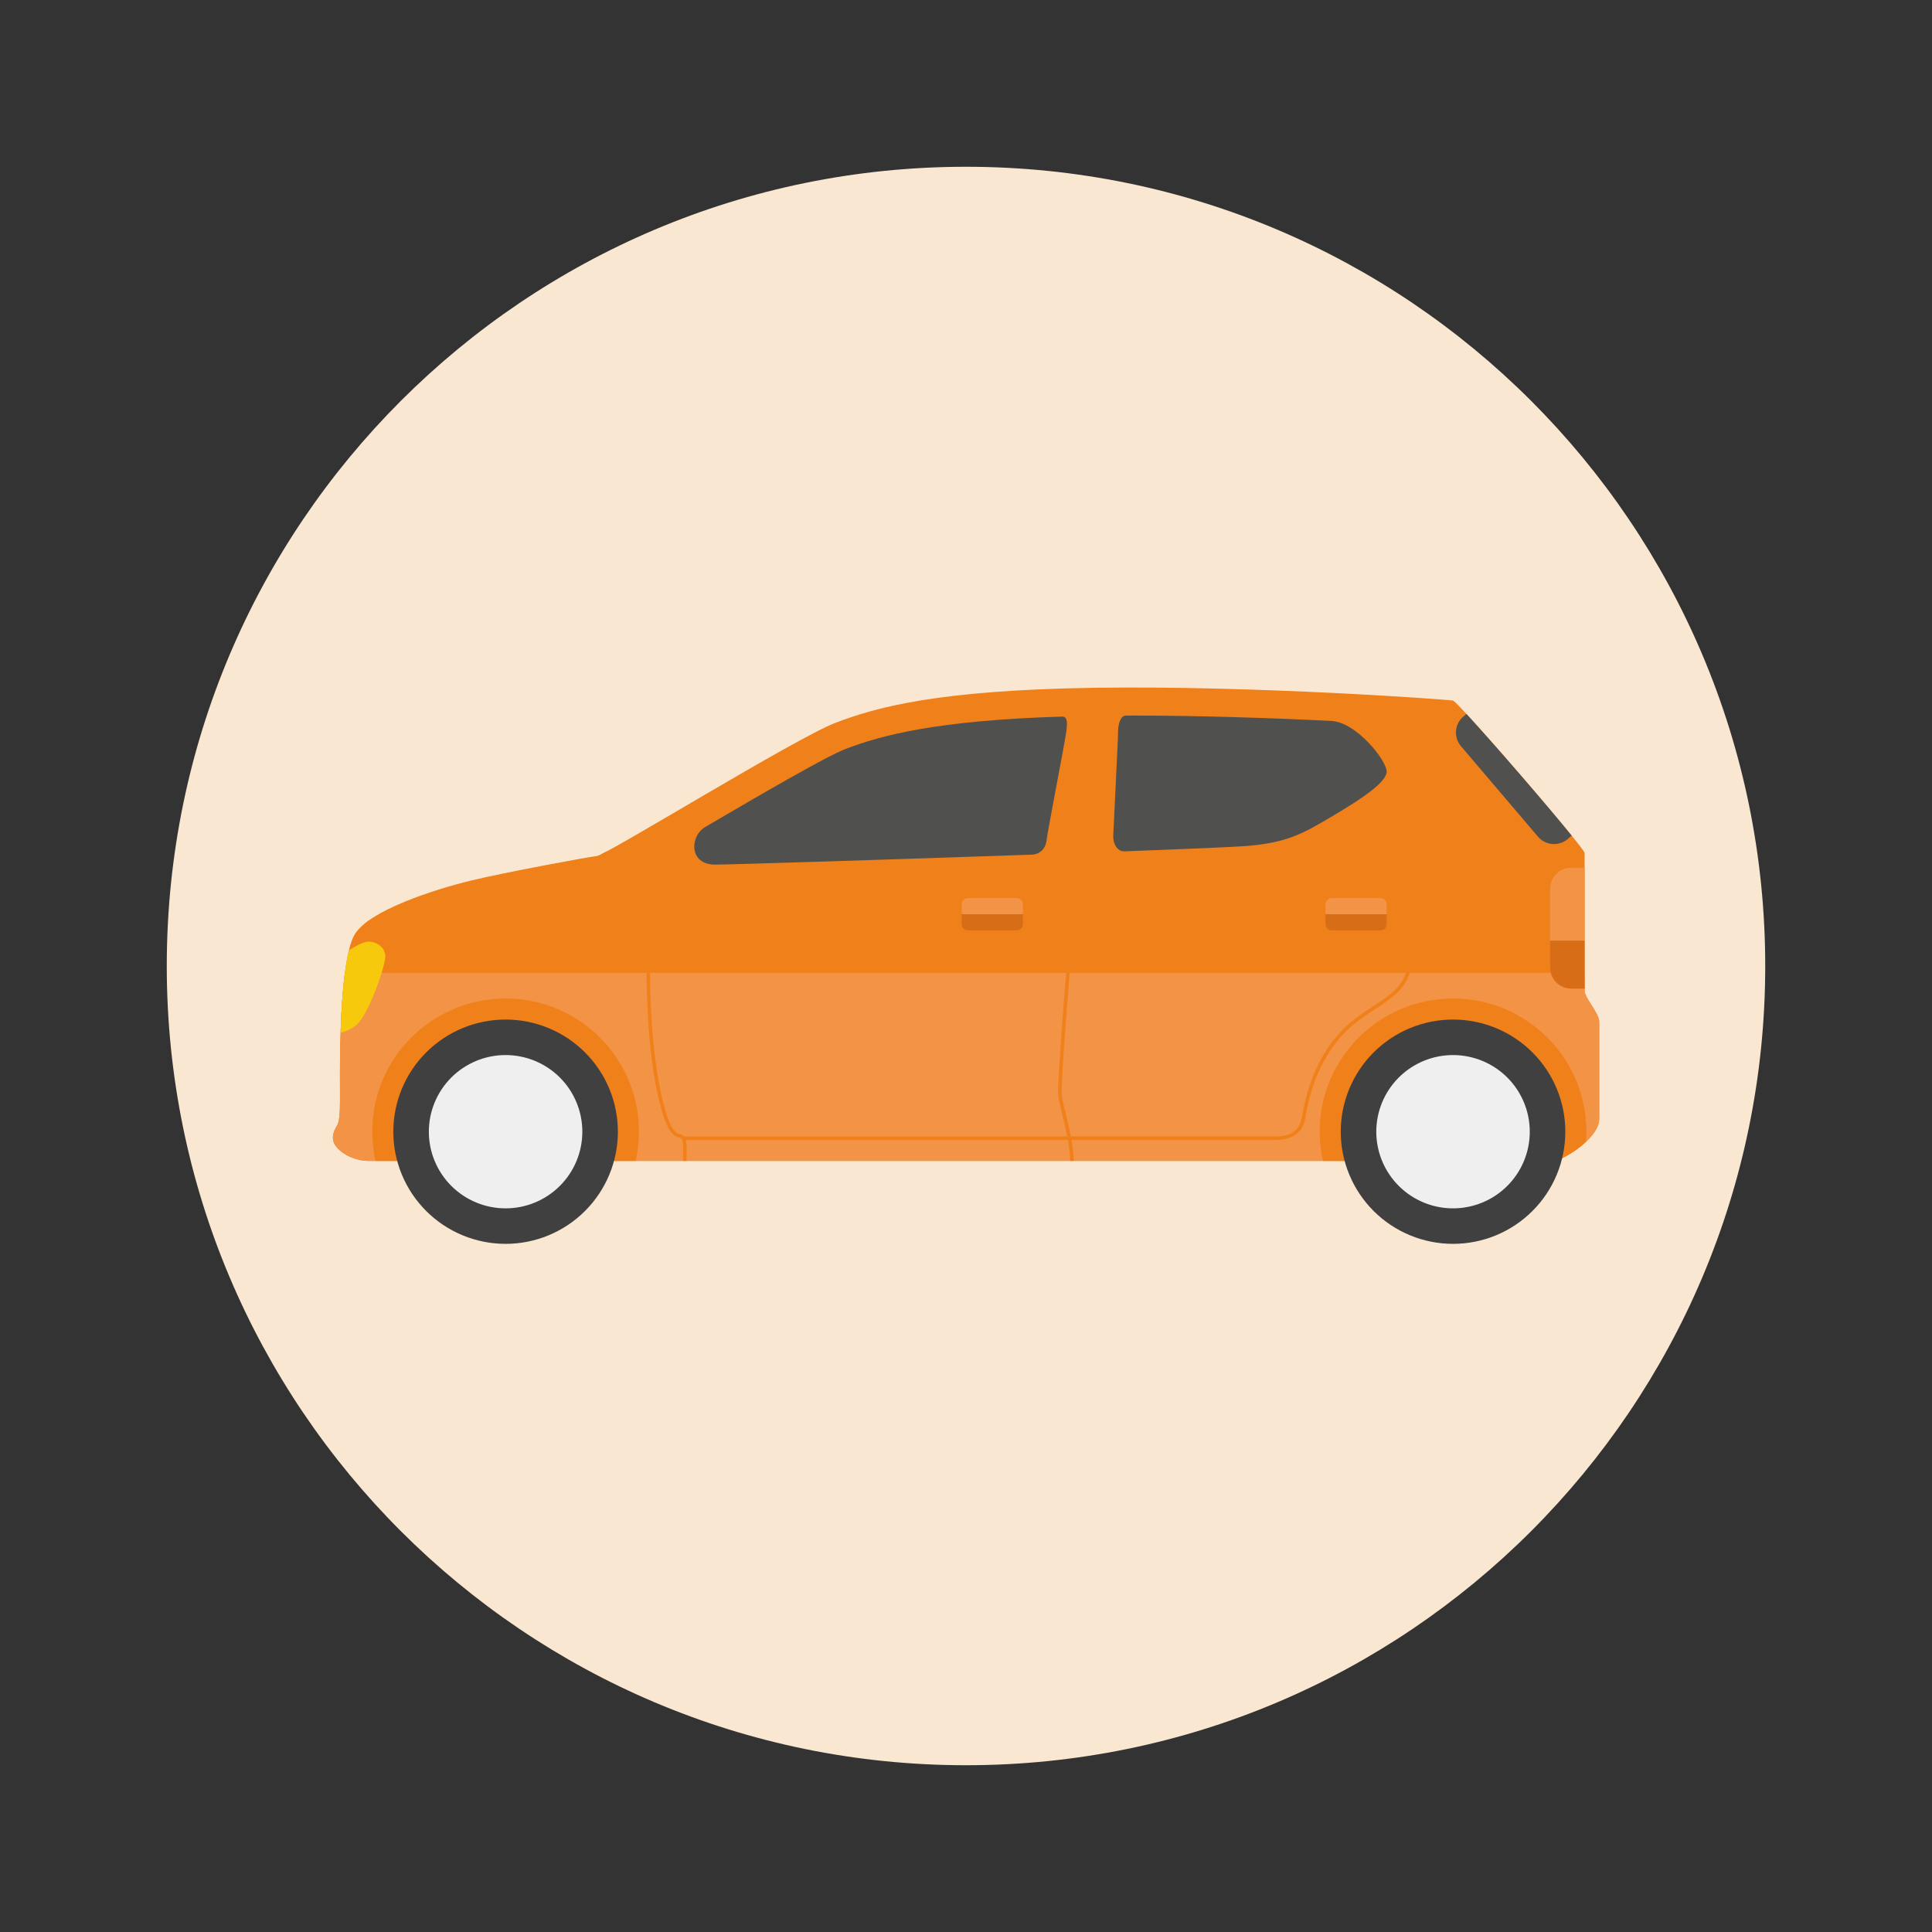 <svg xmlns="http://www.w3.org/2000/svg" xmlns:xlink="http://www.w3.org/1999/xlink" width="1080" zoomAndPan="magnify" viewBox="0 0 810 810" height="1080" preserveAspectRatio="xMidYMid meet" version="1.0"><rect x="0" y="0" width="810" height="810" fill="#333333" stroke="none"/><defs><clipPath id="5cdc95b2e5"><path d="M 69.918 69.918 L 740.082 69.918 L 740.082 740.082 L 69.918 740.082 Z M 69.918 69.918 " clip-rule="nonzero"/></clipPath><clipPath id="05b32837ce"><path d="M 405 69.918 C 219.938 69.918 69.918 219.938 69.918 405 C 69.918 590.062 219.938 740.082 405 740.082 C 590.062 740.082 740.082 590.062 740.082 405 C 740.082 219.938 590.062 69.918 405 69.918 Z M 405 69.918 " clip-rule="nonzero"/></clipPath><clipPath id="6dfdb98adc"><path d="M 139.531 288.246 L 670.531 288.246 L 670.531 487 L 139.531 487 Z M 139.531 288.246 " clip-rule="nonzero"/></clipPath><clipPath id="736fb35037"><path d="M 139.531 407 L 670.531 407 L 670.531 487 L 139.531 487 Z M 139.531 407 " clip-rule="nonzero"/></clipPath><clipPath id="8b91a0aae8"><path d="M 164 427 L 260 427 L 260 521.496 L 164 521.496 Z M 164 427 " clip-rule="nonzero"/></clipPath><clipPath id="3a47facf4f"><path d="M 562 427 L 657 427 L 657 521.496 L 562 521.496 Z M 562 427 " clip-rule="nonzero"/></clipPath><clipPath id="968a5d2f55"><path d="M 271 288.246 L 609 288.246 L 609 487 L 271 487 Z M 271 288.246 " clip-rule="nonzero"/></clipPath></defs><g clip-path="url(#5cdc95b2e5)"><g clip-path="url(#05b32837ce)"><path fill="#f9e7d1" d="M 69.918 69.918 L 740.082 69.918 L 740.082 740.082 L 69.918 740.082 Z M 69.918 69.918 " fill-opacity="1" fill-rule="nonzero"/></g></g><g clip-path="url(#6dfdb98adc)"><path fill="#f0801a" d="M 154.598 486.715 L 651.363 486.715 C 654.793 486.715 670.484 477.41 670.484 469.082 L 670.484 428.434 C 670.484 424.758 664.359 418.391 664.359 415.453 L 664.359 357.66 C 664.359 355.453 611.395 294.234 609.188 293.742 C 606.977 293.25 525.824 287.375 459.129 288.355 C 392.438 289.336 366.934 296.68 350.266 303.047 C 333.59 309.414 254.391 358.395 250.223 358.887 C 246.059 359.375 211.73 365.746 197.508 369.172 C 183.285 372.598 154.109 381.664 148.469 392.191 C 142.828 402.719 142.52 438.172 142.52 450.656 C 142.52 463.145 142.828 469.457 141.234 472.023 C 139.637 474.598 138.477 477.836 141.234 481.055 C 143.988 484.27 149.297 486.715 154.598 486.715 Z M 154.598 486.715 " fill-opacity="1" fill-rule="nonzero"/></g><g clip-path="url(#736fb35037)"><path fill="#f39345" d="M 144.594 407.863 C 142.668 422.602 142.52 442.062 142.52 450.656 C 142.52 463.145 142.828 469.457 141.234 472.023 C 139.637 474.598 138.477 477.836 141.234 481.055 C 143.988 484.27 149.297 486.715 154.598 486.715 L 651.363 486.715 C 654.793 486.715 670.484 477.41 670.484 469.082 L 670.484 428.434 C 670.484 424.758 664.359 418.391 664.359 415.453 L 664.359 407.859 L 144.594 407.859 Z M 144.594 407.863 " fill-opacity="1" fill-rule="nonzero"/></g><path fill="#f0801a" d="M 267.879 474.469 C 267.879 443.633 242.848 418.633 211.973 418.633 C 181.094 418.633 156.066 443.629 156.066 474.469 C 156.066 478.68 156.574 482.773 157.457 486.715 L 266.484 486.715 C 267.371 482.773 267.879 478.68 267.879 474.469 Z M 267.879 474.469 " fill-opacity="1" fill-rule="nonzero"/><path fill="#f0801a" d="M 665.098 474.469 C 665.098 443.633 640.066 418.633 609.191 418.633 C 578.312 418.633 553.285 443.629 553.285 474.469 C 553.285 478.68 553.793 482.773 554.68 486.715 L 651.363 486.715 C 653.445 486.715 660.035 483.281 664.902 478.723 C 665.012 477.316 665.094 475.902 665.094 474.469 Z M 665.098 474.469 " fill-opacity="1" fill-rule="nonzero"/><g clip-path="url(#8b91a0aae8)"><path fill="#404040" d="M 259.051 474.469 C 259.051 476.012 258.973 477.547 258.82 479.078 C 258.672 480.613 258.445 482.133 258.145 483.645 C 257.844 485.152 257.469 486.645 257.023 488.121 C 256.574 489.594 256.055 491.043 255.465 492.465 C 254.875 493.887 254.219 495.277 253.488 496.637 C 252.762 497.992 251.973 499.312 251.113 500.594 C 250.258 501.875 249.34 503.109 248.363 504.301 C 247.383 505.488 246.352 506.629 245.262 507.719 C 244.172 508.809 243.027 509.84 241.836 510.816 C 240.645 511.793 239.41 512.711 238.125 513.566 C 236.844 514.422 235.523 515.211 234.164 515.938 C 232.805 516.664 231.41 517.32 229.988 517.91 C 228.562 518.5 227.113 519.02 225.637 519.465 C 224.164 519.91 222.668 520.285 221.156 520.586 C 219.645 520.887 218.121 521.113 216.586 521.262 C 215.051 521.414 213.516 521.488 211.973 521.488 C 210.43 521.488 208.891 521.414 207.359 521.262 C 205.824 521.113 204.301 520.887 202.789 520.586 C 201.273 520.285 199.781 519.91 198.305 519.465 C 196.832 519.02 195.379 518.5 193.957 517.91 C 192.531 517.32 191.141 516.664 189.781 515.938 C 188.422 515.211 187.098 514.422 185.816 513.566 C 184.535 512.711 183.297 511.793 182.105 510.816 C 180.914 509.84 179.773 508.809 178.684 507.719 C 177.594 506.629 176.559 505.488 175.582 504.301 C 174.602 503.109 173.684 501.875 172.828 500.594 C 171.973 499.312 171.18 497.992 170.453 496.637 C 169.727 495.277 169.07 493.887 168.477 492.465 C 167.887 491.043 167.371 489.594 166.922 488.121 C 166.473 486.645 166.102 485.152 165.801 483.645 C 165.5 482.133 165.273 480.613 165.121 479.078 C 164.969 477.547 164.895 476.012 164.895 474.469 C 164.895 472.93 164.969 471.395 165.121 469.863 C 165.273 468.328 165.5 466.809 165.801 465.297 C 166.102 463.789 166.473 462.297 166.922 460.82 C 167.371 459.348 167.887 457.898 168.477 456.477 C 169.07 455.055 169.727 453.664 170.453 452.305 C 171.18 450.949 171.973 449.629 172.828 448.348 C 173.684 447.066 174.602 445.832 175.582 444.641 C 176.559 443.453 177.594 442.312 178.684 441.223 C 179.773 440.133 180.914 439.102 182.105 438.125 C 183.297 437.148 184.535 436.23 185.816 435.375 C 187.098 434.52 188.422 433.73 189.781 433.004 C 191.141 432.277 192.531 431.621 193.957 431.031 C 195.379 430.441 196.832 429.922 198.305 429.477 C 199.781 429.031 201.273 428.656 202.789 428.355 C 204.301 428.055 205.824 427.828 207.359 427.68 C 208.891 427.527 210.43 427.453 211.973 427.453 C 213.516 427.453 215.051 427.527 216.586 427.68 C 218.121 427.828 219.645 428.055 221.156 428.355 C 222.668 428.656 224.164 429.031 225.637 429.477 C 227.113 429.922 228.562 430.441 229.988 431.031 C 231.41 431.621 232.805 432.277 234.164 433.004 C 235.523 433.73 236.844 434.52 238.125 435.375 C 239.41 436.23 240.645 437.148 241.836 438.125 C 243.027 439.102 244.172 440.133 245.262 441.223 C 246.352 442.312 247.383 443.453 248.363 444.641 C 249.34 445.832 250.258 447.066 251.113 448.348 C 251.973 449.629 252.762 450.949 253.488 452.305 C 254.219 453.664 254.875 455.055 255.465 456.477 C 256.055 457.898 256.574 459.348 257.023 460.82 C 257.469 462.297 257.844 463.789 258.145 465.297 C 258.445 466.809 258.672 468.328 258.82 469.863 C 258.973 471.395 259.051 472.93 259.051 474.469 Z M 259.051 474.469 " fill-opacity="1" fill-rule="nonzero"/></g><path fill="#efefef" d="M 234.723 451.75 C 235.465 452.492 236.172 453.273 236.84 454.086 C 237.512 454.898 238.137 455.742 238.723 456.617 C 239.309 457.492 239.848 458.395 240.344 459.324 C 240.844 460.25 241.293 461.203 241.695 462.176 C 242.098 463.145 242.453 464.137 242.758 465.145 C 243.066 466.148 243.32 467.168 243.527 468.203 C 243.73 469.234 243.887 470.273 243.988 471.32 C 244.094 472.367 244.145 473.418 244.145 474.473 C 244.145 475.523 244.094 476.574 243.988 477.621 C 243.887 478.668 243.73 479.707 243.527 480.742 C 243.32 481.773 243.066 482.793 242.758 483.801 C 242.453 484.809 242.098 485.797 241.695 486.77 C 241.293 487.742 240.844 488.691 240.344 489.621 C 239.848 490.547 239.309 491.449 238.723 492.324 C 238.137 493.199 237.512 494.043 236.84 494.859 C 236.172 495.672 235.465 496.449 234.723 497.195 C 233.977 497.938 233.195 498.645 232.383 499.312 C 231.566 499.98 230.723 500.605 229.844 501.191 C 228.969 501.773 228.066 502.316 227.137 502.812 C 226.207 503.309 225.258 503.758 224.281 504.16 C 223.309 504.562 222.316 504.918 221.309 505.223 C 220.301 505.527 219.281 505.785 218.246 505.988 C 217.215 506.195 216.172 506.348 215.125 506.453 C 214.074 506.555 213.023 506.605 211.969 506.605 C 210.918 506.605 209.863 506.555 208.816 506.453 C 207.77 506.348 206.727 506.195 205.691 505.988 C 204.66 505.785 203.637 505.527 202.629 505.223 C 201.621 504.918 200.633 504.562 199.656 504.16 C 198.684 503.758 197.73 503.309 196.805 502.812 C 195.875 502.316 194.973 501.773 194.094 501.191 C 193.219 500.605 192.375 499.98 191.559 499.312 C 190.746 498.645 189.965 497.938 189.219 497.195 C 188.473 496.449 187.766 495.672 187.098 494.859 C 186.43 494.043 185.805 493.199 185.219 492.324 C 184.633 491.449 184.09 490.547 183.594 489.621 C 183.098 488.691 182.648 487.742 182.246 486.77 C 181.84 485.797 181.488 484.809 181.18 483.801 C 180.875 482.793 180.621 481.773 180.414 480.742 C 180.207 479.707 180.055 478.668 179.949 477.621 C 179.848 476.574 179.797 475.523 179.797 474.473 C 179.797 473.418 179.848 472.367 179.949 471.32 C 180.055 470.273 180.207 469.234 180.414 468.203 C 180.621 467.168 180.875 466.148 181.18 465.145 C 181.488 464.137 181.84 463.145 182.246 462.176 C 182.648 461.203 183.098 460.25 183.594 459.324 C 184.09 458.395 184.633 457.492 185.219 456.617 C 185.805 455.742 186.43 454.898 187.098 454.086 C 187.766 453.273 188.473 452.492 189.219 451.75 C 189.965 451.004 190.746 450.297 191.559 449.629 C 192.375 448.965 193.219 448.336 194.094 447.754 C 194.973 447.168 195.875 446.629 196.805 446.133 C 197.73 445.637 198.684 445.184 199.656 444.781 C 200.633 444.379 201.621 444.027 202.629 443.719 C 203.637 443.414 204.66 443.16 205.691 442.953 C 206.727 442.75 207.77 442.594 208.816 442.492 C 209.863 442.387 210.918 442.336 211.969 442.336 C 213.023 442.336 214.074 442.387 215.125 442.492 C 216.172 442.594 217.215 442.75 218.246 442.953 C 219.281 443.16 220.301 443.414 221.309 443.719 C 222.316 444.027 223.309 444.379 224.281 444.781 C 225.258 445.184 226.207 445.637 227.137 446.133 C 228.066 446.629 228.969 447.168 229.844 447.754 C 230.723 448.336 231.566 448.965 232.383 449.629 C 233.195 450.297 233.977 451.004 234.723 451.75 Z M 234.723 451.75 " fill-opacity="1" fill-rule="nonzero"/><g clip-path="url(#3a47facf4f)"><path fill="#404040" d="M 656.27 474.469 C 656.27 476.012 656.191 477.547 656.043 479.078 C 655.891 480.613 655.664 482.133 655.363 483.645 C 655.062 485.152 654.688 486.645 654.242 488.121 C 653.793 489.594 653.273 491.043 652.684 492.465 C 652.094 493.887 651.438 495.277 650.711 496.637 C 649.98 497.992 649.191 499.312 648.336 500.594 C 647.477 501.875 646.559 503.109 645.582 504.301 C 644.605 505.488 643.57 506.629 642.48 507.719 C 641.391 508.809 640.25 509.84 639.055 510.816 C 637.863 511.793 636.629 512.711 635.344 513.566 C 634.062 514.422 632.742 515.211 631.383 515.938 C 630.023 516.664 628.633 517.32 627.207 517.91 C 625.781 518.5 624.332 519.02 622.855 519.465 C 621.383 519.91 619.887 520.285 618.375 520.586 C 616.863 520.887 615.34 521.113 613.805 521.262 C 612.27 521.414 610.734 521.488 609.191 521.488 C 607.648 521.488 606.109 521.414 604.578 521.262 C 603.043 521.113 601.52 520.887 600.008 520.586 C 598.496 520.285 597 519.91 595.523 519.465 C 594.051 519.02 592.602 518.5 591.176 517.91 C 589.75 517.32 588.359 516.664 587 515.938 C 585.641 515.211 584.316 514.422 583.035 513.566 C 581.754 512.711 580.516 511.793 579.324 510.816 C 578.133 509.84 576.992 508.809 575.902 507.719 C 574.812 506.629 573.777 505.488 572.801 504.301 C 571.82 503.109 570.906 501.875 570.047 500.594 C 569.191 499.312 568.398 497.992 567.672 496.637 C 566.945 495.277 566.289 493.887 565.699 492.465 C 565.105 491.043 564.59 489.594 564.141 488.121 C 563.695 486.645 563.32 485.152 563.02 483.645 C 562.719 482.133 562.492 480.613 562.34 479.078 C 562.191 477.547 562.113 476.012 562.113 474.469 C 562.113 472.93 562.191 471.395 562.34 469.863 C 562.492 468.328 562.719 466.809 563.02 465.297 C 563.32 463.789 563.695 462.297 564.141 460.82 C 564.59 459.348 565.105 457.898 565.699 456.477 C 566.289 455.055 566.945 453.664 567.672 452.305 C 568.398 450.949 569.191 449.629 570.047 448.348 C 570.906 447.066 571.82 445.832 572.801 444.641 C 573.777 443.453 574.812 442.312 575.902 441.223 C 576.992 440.133 578.133 439.102 579.324 438.125 C 580.516 437.148 581.754 436.23 583.035 435.375 C 584.316 434.52 585.641 433.73 587 433.004 C 588.359 432.277 589.75 431.621 591.176 431.031 C 592.602 430.441 594.051 429.922 595.523 429.477 C 597 429.031 598.496 428.656 600.008 428.355 C 601.52 428.055 603.043 427.828 604.578 427.68 C 606.109 427.527 607.648 427.453 609.191 427.453 C 610.734 427.453 612.27 427.527 613.805 427.68 C 615.34 427.828 616.863 428.055 618.375 428.355 C 619.887 428.656 621.383 429.031 622.855 429.477 C 624.332 429.922 625.781 430.441 627.207 431.031 C 628.633 431.621 630.023 432.277 631.383 433.004 C 632.742 433.73 634.062 434.52 635.344 435.375 C 636.629 436.23 637.863 437.148 639.055 438.125 C 640.25 439.102 641.391 440.133 642.48 441.223 C 643.57 442.312 644.605 443.453 645.582 444.641 C 646.559 445.832 647.477 447.066 648.336 448.348 C 649.191 449.629 649.98 450.949 650.711 452.305 C 651.438 453.664 652.094 455.055 652.684 456.477 C 653.273 457.898 653.793 459.348 654.242 460.82 C 654.688 462.297 655.062 463.789 655.363 465.297 C 655.664 466.809 655.891 468.328 656.043 469.863 C 656.191 471.395 656.27 472.93 656.27 474.469 Z M 656.27 474.469 " fill-opacity="1" fill-rule="nonzero"/></g><path fill="#efefef" d="M 631.938 451.75 C 632.684 452.492 633.391 453.273 634.059 454.086 C 634.727 454.898 635.355 455.742 635.941 456.617 C 636.527 457.492 637.066 458.395 637.562 459.324 C 638.059 460.254 638.512 461.203 638.914 462.176 C 639.316 463.148 639.672 464.137 639.977 465.145 C 640.285 466.152 640.539 467.172 640.746 468.203 C 640.949 469.234 641.105 470.273 641.207 471.324 C 641.312 472.371 641.363 473.418 641.363 474.473 C 641.363 475.523 641.312 476.574 641.207 477.621 C 641.105 478.668 640.949 479.711 640.746 480.742 C 640.539 481.773 640.285 482.793 639.977 483.801 C 639.672 484.809 639.316 485.797 638.914 486.77 C 638.512 487.742 638.059 488.691 637.562 489.621 C 637.066 490.547 636.527 491.449 635.941 492.324 C 635.355 493.199 634.727 494.043 634.059 494.859 C 633.391 495.672 632.684 496.449 631.938 497.195 C 631.195 497.938 630.414 498.645 629.602 499.312 C 628.785 499.98 627.941 500.605 627.062 501.191 C 626.188 501.777 625.285 502.316 624.355 502.812 C 623.426 503.309 622.473 503.758 621.5 504.16 C 620.527 504.562 619.535 504.918 618.527 505.223 C 617.52 505.527 616.5 505.785 615.465 505.988 C 614.434 506.195 613.391 506.348 612.344 506.453 C 611.293 506.555 610.242 506.605 609.188 506.605 C 608.133 506.605 607.082 506.555 606.035 506.453 C 604.984 506.348 603.945 506.195 602.91 505.988 C 601.879 505.785 600.855 505.527 599.848 505.223 C 598.84 504.918 597.848 504.562 596.875 504.16 C 595.902 503.758 594.949 503.309 594.02 502.812 C 593.094 502.316 592.188 501.777 591.312 501.191 C 590.438 500.605 589.59 499.98 588.777 499.312 C 587.961 498.645 587.184 497.938 586.438 497.195 C 585.691 496.449 584.984 495.672 584.316 494.859 C 583.648 494.043 583.02 493.199 582.438 492.324 C 581.852 491.449 581.309 490.547 580.812 489.621 C 580.316 488.691 579.867 487.742 579.461 486.77 C 579.059 485.797 578.703 484.809 578.398 483.801 C 578.094 482.793 577.836 481.773 577.633 480.742 C 577.426 479.711 577.273 478.668 577.168 477.621 C 577.066 476.574 577.012 475.523 577.012 474.473 C 577.012 473.418 577.066 472.371 577.168 471.324 C 577.273 470.273 577.426 469.234 577.633 468.203 C 577.836 467.172 578.094 466.152 578.398 465.145 C 578.703 464.137 579.059 463.148 579.461 462.176 C 579.867 461.203 580.316 460.254 580.812 459.324 C 581.309 458.395 581.852 457.492 582.438 456.617 C 583.023 455.742 583.648 454.898 584.316 454.086 C 584.984 453.273 585.691 452.492 586.438 451.75 C 587.184 451.004 587.961 450.301 588.777 449.633 C 589.59 448.965 590.438 448.336 591.312 447.754 C 592.188 447.168 593.094 446.629 594.02 446.133 C 594.949 445.637 595.902 445.188 596.875 444.785 C 597.848 444.379 598.84 444.027 599.848 443.723 C 600.855 443.414 601.879 443.16 602.91 442.953 C 603.945 442.75 604.984 442.594 606.035 442.492 C 607.082 442.391 608.133 442.336 609.188 442.336 C 610.242 442.336 611.293 442.391 612.344 442.492 C 613.391 442.594 614.434 442.75 615.465 442.953 C 616.5 443.16 617.52 443.414 618.527 443.723 C 619.535 444.027 620.527 444.379 621.5 444.785 C 622.473 445.188 623.426 445.637 624.355 446.133 C 625.285 446.629 626.188 447.168 627.062 447.754 C 627.941 448.336 628.785 448.965 629.598 449.633 C 630.414 450.301 631.195 451.004 631.938 451.75 Z M 631.938 451.75 " fill-opacity="1" fill-rule="nonzero"/><path fill="#50504f" d="M 432.625 358.316 C 436.031 358.199 438.41 355.699 438.777 352.297 C 439.145 348.902 445.766 314.676 446.75 308.676 C 447.723 302.711 447.594 300.387 445.184 300.43 C 392.688 302.074 369.82 308.16 354.465 314.023 C 346.297 317.145 317.832 333.734 295.629 346.746 C 289.234 350.488 288.719 362.488 299.758 362.488 C 306.09 362.488 373.332 360.387 432.629 358.312 Z M 432.625 358.316 " fill-opacity="1" fill-rule="nonzero"/><path fill="#50504f" d="M 558.074 302.242 C 533.793 301.059 503.633 299.996 474.691 299.996 C 473.746 299.996 472.828 300.012 471.891 300.02 C 469.922 300.109 468.754 303.312 468.754 306.844 C 468.754 310.371 466.824 347.246 466.73 350.465 C 466.641 353.676 468.383 357.031 471.422 356.922 C 498.051 355.926 518.453 355.062 523.375 354.625 C 540.109 353.129 546.543 349.332 558.93 341.988 C 571.312 334.641 581.117 328.027 581.363 323.621 C 581.609 319.215 568.875 302.75 558.074 302.25 Z M 558.074 302.242 " fill-opacity="1" fill-rule="nonzero"/><g clip-path="url(#968a5d2f55)"><path fill="#f0801a" d="M 449.223 477.934 L 534.648 477.934 C 541.777 477.934 545.984 475.004 547.141 469.23 L 547.43 467.754 C 548.75 460.844 551.215 447.984 561.215 435.758 C 565.918 430.004 571.504 426.367 576.434 423.16 C 583.098 418.824 588.855 415.074 591.141 407.594 C 592.055 404.598 593.551 400.168 595.273 395.031 C 601.203 377.453 609.316 353.375 608.453 345.707 C 607.277 335.312 578.23 298.066 565.285 296.203 C 553.258 294.477 491.266 293.039 461.227 293.379 C 461.504 291.398 461.742 289.707 461.934 288.324 C 461.438 288.328 460.938 288.336 460.441 288.34 C 460.246 289.73 460.012 291.422 459.734 293.395 C 457.773 293.422 455.961 293.457 454.324 293.5 C 413.148 294.605 382.023 298.531 361.801 305.168 C 335.797 313.699 309.129 329.961 301.051 335.504 C 300.25 336.051 299.402 336.609 298.52 337.191 C 289.926 342.855 278.156 350.613 273.773 371.836 C 269.438 392.816 270.715 432.473 274.75 453.914 C 278.836 475.617 282.488 476.457 285.242 477.082 C 286.566 477.391 286.48 481.387 286.383 485.609 C 286.379 485.957 286.375 486.355 286.367 486.715 L 287.836 486.715 C 287.848 486.371 287.848 485.984 287.852 485.645 C 287.922 482.34 287.984 479.688 287.504 477.934 L 447.723 477.934 C 448.227 480.773 448.586 483.73 448.727 486.715 L 450.199 486.715 C 450.062 483.727 449.711 480.766 449.219 477.934 Z M 286.82 476.465 C 286.484 476.047 286.047 475.766 285.484 475.637 C 283.34 475.145 280.105 474.406 276.195 453.648 C 272.184 432.34 270.914 392.957 275.211 372.137 C 279.469 351.516 290.945 343.945 299.324 338.426 C 300.219 337.836 301.074 337.27 301.879 336.719 C 309.91 331.207 336.414 315.047 362.258 306.566 C 382.344 299.973 413.336 296.074 454.367 294.973 C 455.926 294.934 457.66 294.898 459.527 294.871 C 457.129 312.219 452.48 346.797 450.359 369.414 C 447.312 401.953 443.191 453.074 443.68 459.109 C 443.84 461.094 444.543 463.949 445.371 467.254 C 446.051 470 446.824 473.129 447.469 476.469 L 286.82 476.469 Z M 446.805 466.898 C 446 463.652 445.305 460.852 445.152 458.984 C 444.676 453.023 448.789 402.031 451.836 369.543 C 453.957 346.855 458.633 312.109 461.023 294.848 C 490.914 294.5 553.062 295.922 565.074 297.652 C 577.203 299.398 605.879 336.023 606.988 345.859 C 607.816 353.207 599.43 378.086 593.883 394.555 C 592.145 399.699 590.652 404.141 589.73 407.156 C 587.602 414.129 582.051 417.738 575.633 421.918 C 570.617 425.184 564.926 428.891 560.078 434.82 C 549.848 447.332 547.242 460.934 545.988 467.473 L 545.707 468.938 C 544.695 474 541.078 476.461 534.66 476.461 L 448.973 476.461 C 448.312 472.988 447.512 469.73 446.809 466.895 Z M 446.805 466.898 " fill-opacity="1" fill-rule="nonzero"/></g><path fill="#f0801a" d="M 157.246 388.512 C 159.012 389.238 160.699 389.922 162.68 389.922 C 163.027 389.922 163.391 389.898 163.758 389.855 C 167.531 389.383 188.93 385.047 207.805 381.223 C 218.402 379.07 228.414 377.047 233.68 376.031 C 244.832 373.887 251.652 362.633 254.457 356.902 C 253.559 357.379 252.781 357.781 252.145 358.094 C 248.988 363.875 242.727 372.797 233.406 374.59 C 228.129 375.605 218.113 377.633 207.516 379.781 C 188.664 383.598 167.293 387.93 163.57 388.398 C 161.492 388.652 159.777 387.961 157.801 387.152 C 156.781 386.734 155.703 386.312 154.527 385.992 C 153.992 386.379 153.488 386.766 153.008 387.156 C 154.555 387.438 155.914 387.969 157.242 388.512 Z M 157.246 388.512 " fill-opacity="1" fill-rule="nonzero"/><path fill="#f39345" d="M 428.852 383.293 L 428.852 379.105 C 428.852 377.676 427.691 376.52 426.262 376.52 L 405.789 376.52 C 404.355 376.52 403.199 377.68 403.199 379.105 L 403.199 383.293 L 428.855 383.293 Z M 428.852 383.293 " fill-opacity="1" fill-rule="nonzero"/><path fill="#d86d17" d="M 403.191 383.293 L 403.191 387.477 C 403.191 388.91 404.355 390.066 405.789 390.066 L 426.262 390.066 C 427.695 390.066 428.855 388.906 428.855 387.477 L 428.855 383.293 Z M 403.191 383.293 " fill-opacity="1" fill-rule="nonzero"/><path fill="#f39345" d="M 581.363 383.293 L 581.363 379.105 C 581.363 377.676 580.199 376.52 578.773 376.52 L 558.301 376.52 C 556.867 376.52 555.711 377.68 555.711 379.105 L 555.711 383.293 L 581.367 383.293 Z M 581.363 383.293 " fill-opacity="1" fill-rule="nonzero"/><path fill="#d86d17" d="M 555.711 383.293 L 555.711 387.477 C 555.711 388.91 556.871 390.066 558.305 390.066 L 578.777 390.066 C 580.211 390.066 581.375 388.906 581.375 387.477 L 581.375 383.293 Z M 555.711 383.293 " fill-opacity="1" fill-rule="nonzero"/><path fill="#f7c90d" d="M 154.012 394.82 C 151.898 395.047 148.543 396.977 146.305 398.406 C 144.102 407.32 143.172 421.152 142.789 432.949 C 144.797 432.508 147.316 431.551 149.691 429.441 C 154.656 425.035 161.555 404.918 161.555 400.977 C 161.555 397.031 157.418 394.453 154.012 394.82 Z M 154.012 394.82 " fill-opacity="1" fill-rule="nonzero"/><path fill="#f39345" d="M 664.363 363.781 L 658.723 363.781 C 653.848 363.781 649.898 367.73 649.898 372.594 L 649.898 394.391 L 664.367 394.391 L 664.367 363.781 Z M 664.363 363.781 " fill-opacity="1" fill-rule="nonzero"/><path fill="#d86d17" d="M 658.723 414.473 L 664.363 414.473 L 664.363 394.391 L 649.895 394.391 L 649.895 405.66 C 649.895 410.527 653.848 414.473 658.719 414.473 Z M 658.723 414.473 " fill-opacity="1" fill-rule="nonzero"/><path fill="#50504f" d="M 613.504 300.426 C 609.801 303.59 609.363 309.152 612.527 312.855 L 644.82 350.785 C 647.988 354.488 653.562 354.922 657.27 351.762 L 658.93 350.344 C 648.449 337.395 625.488 310.863 614.801 299.32 L 613.504 300.43 Z M 613.504 300.426 " fill-opacity="1" fill-rule="nonzero"/></svg>
